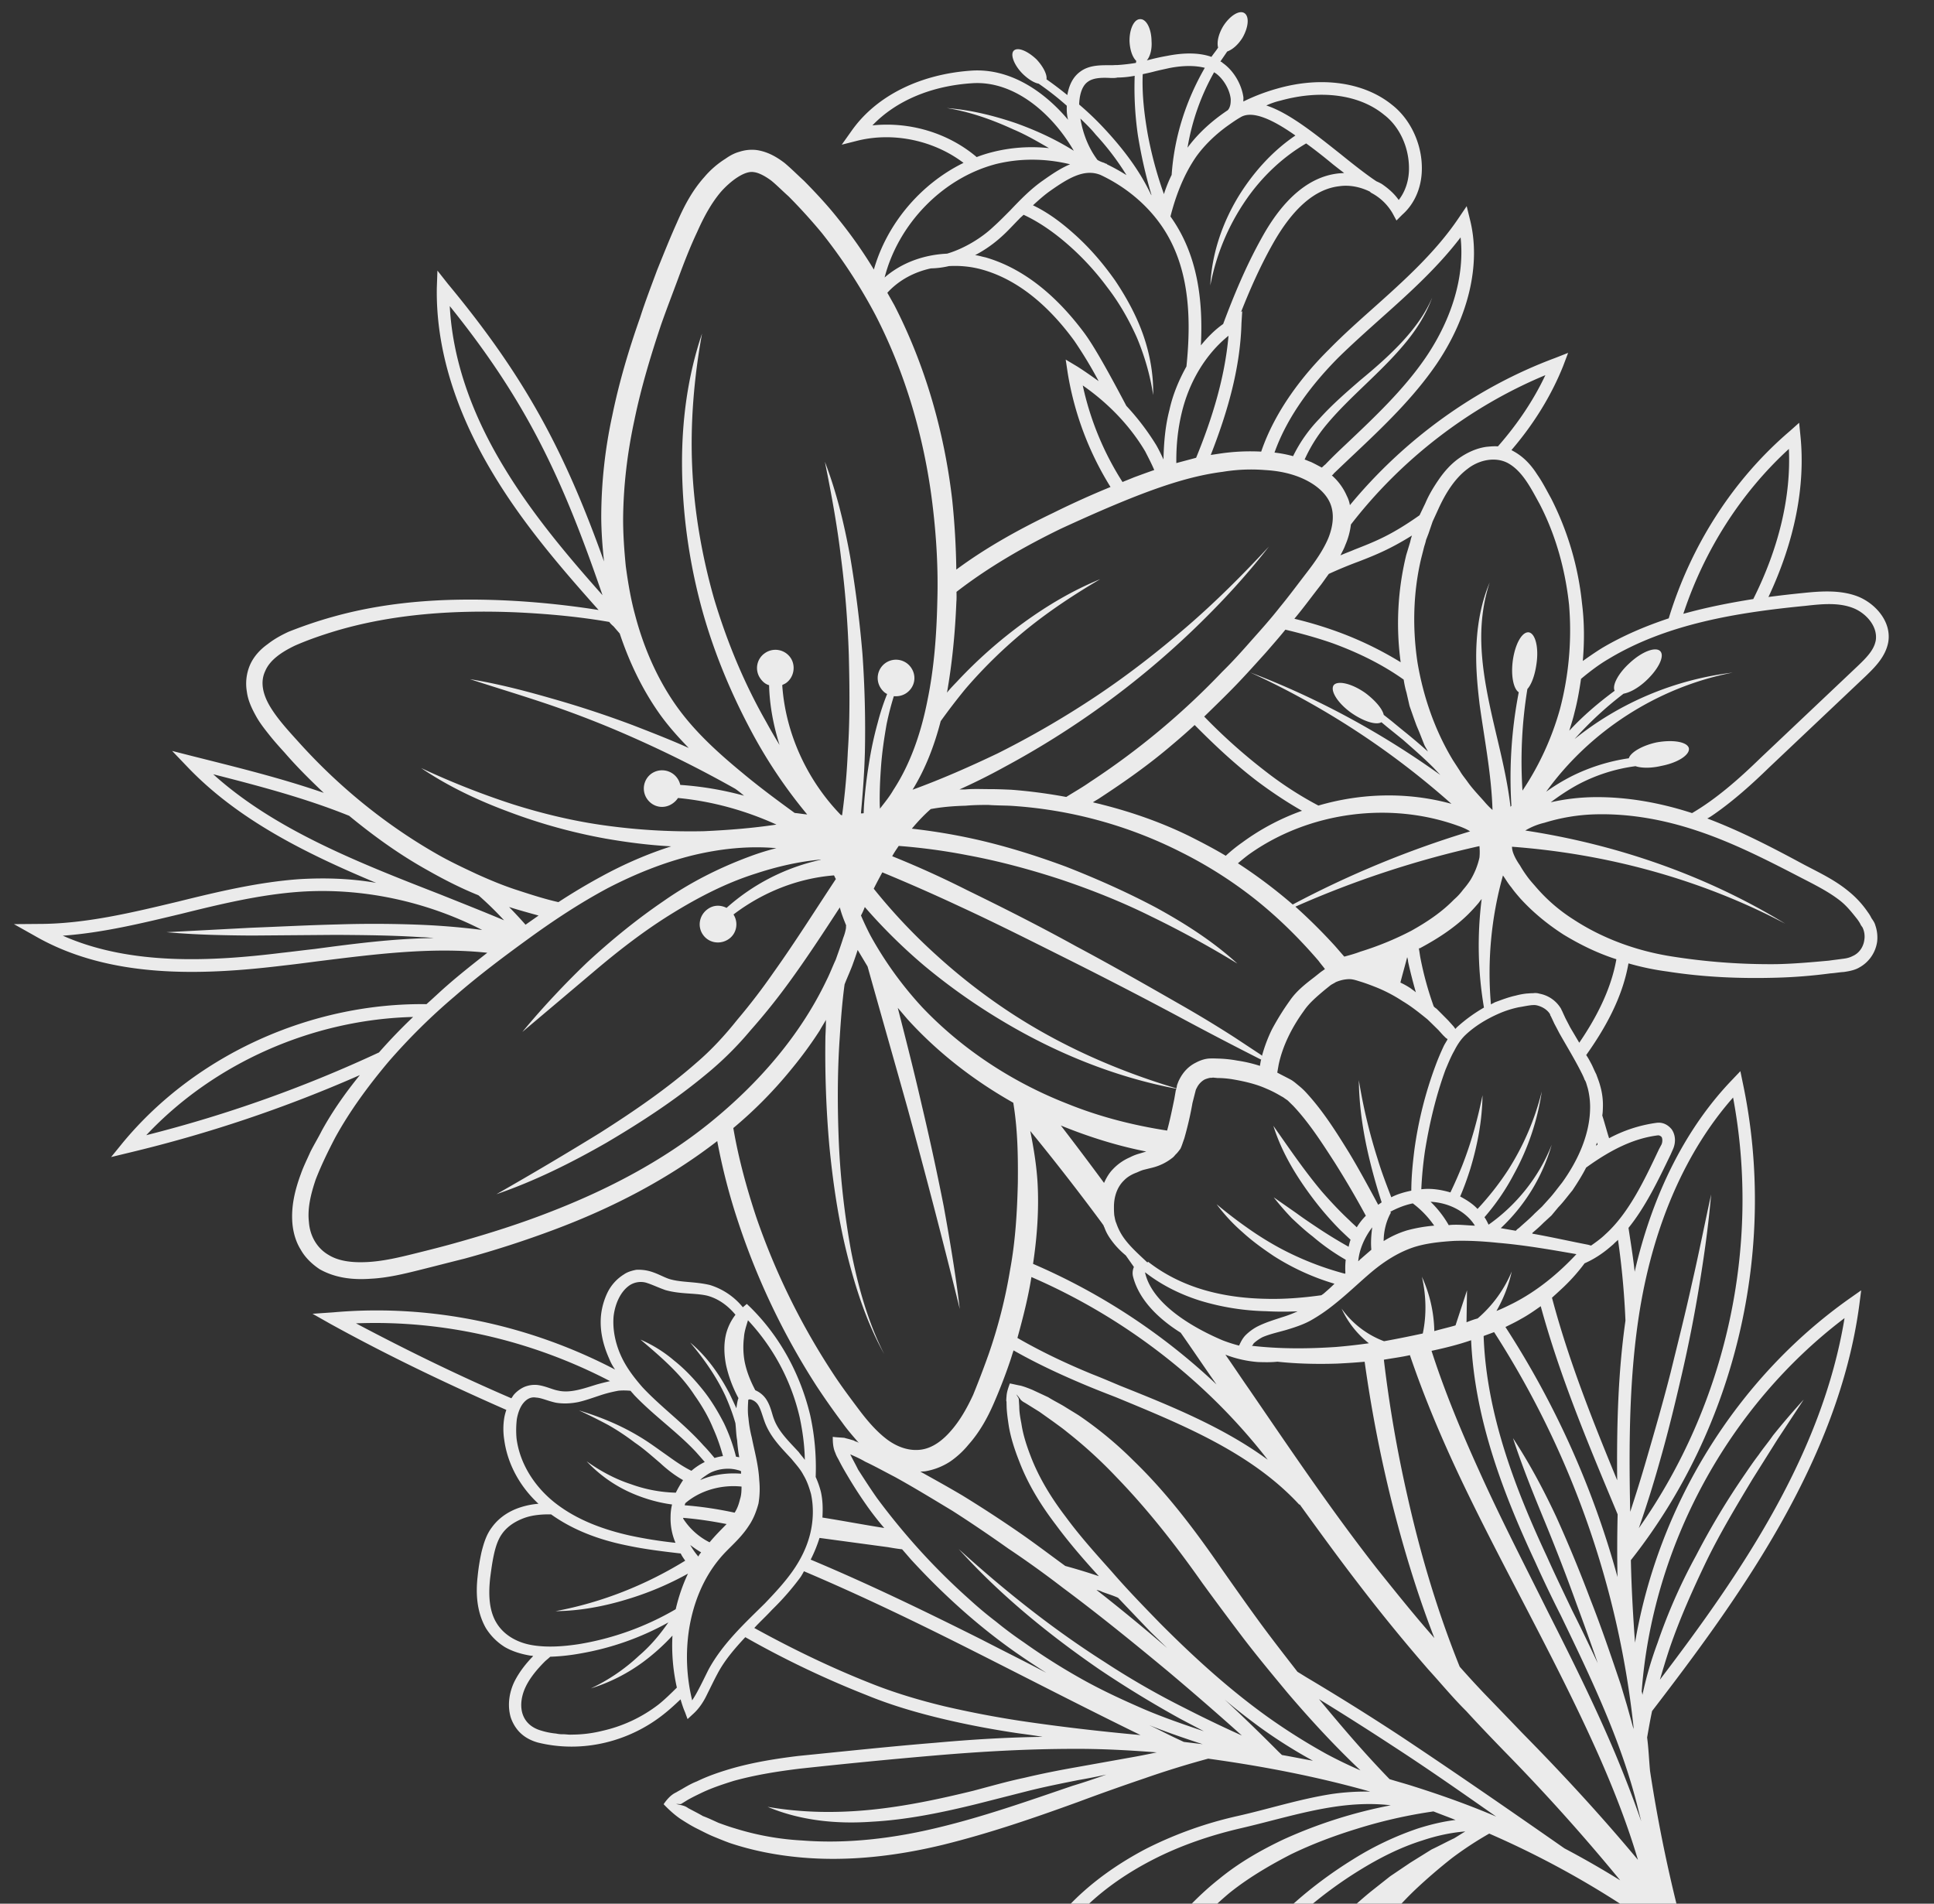 <svg width="127" height="125" fill="none" xmlns="http://www.w3.org/2000/svg"><rect width="100%" height="100%" fill="#333333" stroke="none"/><path d="M115.132 39.334c-1.524.243-3.082.547-4.593.97 1.36-4.122 3.745-7.909 6.931-10.827.145 3.1-.643 6.48-2.338 9.857zm-12.398 82.033c-3.55-2.477-7.143-4.962-10.751-7.361a163.247 163.247 0 00-6.184-3.865l-.599-.37c-.795-1.023-1.572-2.021-2.342-3.063-.894-1.217-1.762-2.453-2.613-3.663-1.73-2.513-3.578-4.981-5.812-7.14a24.907 24.907 0 00-3.596-2.972c-.34-.214-.66-.403-.999-.617-.321-.189-.667-.36-1.006-.573l-1.064-.496c-.207-.08-.475-.193-.75-.263-.258-.045-.49-.108-.705-.145-.088.25-.209.56-.218.869-.015.086-.005.154-.02.24.01.068.028.093.02.136l.009.333c.019.402.08.81.141 1.22.13.774.39 1.572.682 2.308.576 1.517 1.422 2.88 2.394 4.156.877 1.193 1.853 2.314 2.838 3.393a40.032 40.032 0 00-2.206-.672c-1.001-.728-1.977-1.473-3.004-2.183a83.518 83.518 0 00-3.754-2.446c-.903-.534-1.83-1.05-2.758-1.565.111-.003.18-.013.29-.016a4.321 4.321 0 001.66-.64 5.8 5.8 0 001.212-1.116c.716-.804 1.231-1.732 1.636-2.657.404-.924.766-1.857 1.085-2.797.088-.25.15-.482.238-.733 1.63.926 3.291 1.68 4.838 2.326.639.266 1.26.507 1.882.748 4.354 1.8 8.88 3.628 12.043 7.055l.025-.018c1.266 1.747 2.532 3.494 3.831 5.181a116.669 116.669 0 004.63 5.674c.817.894 1.602 1.85 2.47 2.709.817.894 1.66 1.771 2.485 2.623a128.98 128.98 0 017.632 8.498 60.937 60.937 0 00-3.66-2.098zm-18.553-6.132l-.227-.217a121.546 121.546 0 00-3.54-3.427c.751.64 1.492 1.212 2.276 1.791a32.716 32.716 0 003.527 2.23c-.687-.12-1.349-.258-2.036-.377zM23.377 86.893c5.792-.229 11.571 1.133 16.682 3.793-.323.077-.646.153-.926.237-.865.27-1.713.564-2.479.386-.386-.067-.81-.296-1.351-.368a1.792 1.792 0 00-.886.133 2 2 0 00-.688.522c-.058.078-.09.139-.149.217-3.457-1.487-6.841-3.139-10.203-4.92zm34.934 14.696c.3.052.601.104.927.139.185.209.387.444.59.678 2.082 2.265 4.374 4.346 6.898 6.113a62.52 62.52 0 001.982 1.319c-1.438-.759-2.884-1.476-4.305-2.21-3.662-1.833-7.375-3.631-11.168-5.221.237-.468.43-.943.58-1.425l4.496.607zM9.604 74.538c4.482-4.772 10.97-7.6 17.524-7.763a36.113 36.113 0 00-2.242 2.33 85.776 85.776 0 01-15.282 5.433zm8.946-11.98c-4.68.579-9.992.847-14.427-1.12 2.62-.185 5.255-.832 7.77-1.433 2.567-.637 5.177-1.266 7.797-1.45 4.097-.282 8.318.631 11.973 2.507a47.854 47.854 0 00-3.967-.337 76.567 76.567 0 00-5.593-.024c-1.888.047-3.741.144-5.612.216l-5.559.292c1.851.168 3.724.207 5.58.22l5.583-.044c1.855.014 3.711.028 5.57.153.265.002.548.029.83.056-2.615.03-5.24.37-7.822.716-.7.077-1.424.172-2.123.249zm4.377-8.992c1.606 1.32 3.295 2.544 5.15 3.575 1.067.606 2.184 1.177 3.341 1.644a21.62 21.62 0 011.683 1.643c-1.34-.565-2.747-1.12-4.215-1.708-5.344-2.082-10.853-4.237-14.885-7.882 2.986.764 6.032 1.56 8.926 2.728zm10.18-22.868c-2.201-3.614-3.393-7.184-3.572-10.6 5.038 6.254 7.376 11.241 10.03 18.982-2.33-2.619-4.639-5.366-6.458-8.382zm24.18-22.463c1.541-1.612 3.86-2.601 6.566-2.771 2.774-.18 5.266 2.024 6.66 4.435-1.217-.765-2.488-1.34-3.8-1.813-1.482-.501-2.988-.875-4.538-.99 1.528.244 2.986.764 4.378 1.405.804.339 1.567.782 2.33 1.225a10.529 10.529 0 00-3.763.273 8.952 8.952 0 00-.984.315c-1.87-1.587-4.393-2.337-6.85-2.08zm13.66-.45c.36.35.701.675 1.01 1.06a17.196 17.196 0 012.015 2.652c-.4-.246-.841-.5-1.291-.711l.025-.018a.645.645 0 01-.207-.08 1.774 1.774 0 01-.432-.186c-.593-.79-.958-1.738-1.12-2.717zm.488-2.415l.025-.018c.353-.248.908-.262 1.456-.233.154.005.308.01.47-.028.376-.001.76-.045 1.126-.114a21.78 21.78 0 00.207 3.886c.213 1.32.51 2.655.902 3.962l-.053-.076c-.776-1.64-1.897-3.074-3.11-4.369a19.072 19.072 0 00-1.593-1.517c.014-.462.116-1.174.57-1.493zm5.356-.902c.961-.187 1.731-.163 2.325-.015-1.238 2.15-2.008 4.538-2.177 7.03a9 9 0 00-.507 1.262 25.498 25.498 0 01-1.074-3.992c-.22-1.277-.372-2.565-.319-3.883.23-.048.46-.097.714-.163.349-.094.715-.163 1.038-.24zm3.017.327c.514.355.942 1.07 1.009 1.702.005.222-.004.53-.195.74-1.052.702-1.947 1.519-2.641 2.46a15.076 15.076 0 011.75-4.96c.017.025.035.05.077.058zm8.04 18.722c.935-.92 1.956-1.827 2.926-2.697 1.807-1.61 3.647-3.28 5.138-5.232.275 2.481-.527 5.305-2.31 7.915-1.452 2.113-3.357 3.905-5.212 5.661-.476.448-.927.878-1.36 1.334-.101.07-.159.149-.234.202-.243-.13-.486-.261-.71-.367-.147-.048-.269-.113-.415-.16a9.95 9.95 0 011.44-2.294c.755-.908 1.632-1.75 2.509-2.593.876-.843 1.753-1.685 2.534-2.61.806-.944 1.473-1.978 1.897-3.143-.484 1.132-1.23 2.108-2.046 2.983-.841.893-1.754 1.686-2.684 2.453-.912.792-1.85 1.601-2.674 2.52a9.475 9.475 0 00-1.734 2.463 7.922 7.922 0 00-1.22-.235c.871-2.459 2.57-4.596 4.156-6.2zm13.632 1.116c-.772 1.635-1.819 3.2-3.116 4.677-.24-.02-.487.004-.735.027-.656.085-1.282.374-1.811.746-.53.372-.97.87-1.325 1.384-.355.513-.667 1.034-.893 1.57l-.382.796c-1.84 1.294-2.84 1.695-4.288 2.26-.288.128-.593.23-.906.374.106-.225.23-.425.317-.675a4.75 4.75 0 00.369-1.352c3.313-4.289 7.785-7.734 12.77-9.807zm9.631 28.755c-2.051-.667-4.216-1.067-6.387-1.047a13.69 13.69 0 00-2.89.337 14.524 14.524 0 011.674-1.102 11.104 11.104 0 013.893-1.268c.397.136 1.038.137 1.684-.016 1.098-.207 1.897-.731 1.818-1.165-.104-.417-1.049-.581-2.147-.375-.944.212-1.685.658-1.795 1.037a12.392 12.392 0 00-3.793 1.197 13.06 13.06 0 00-1.634.998c2.86-3.97 7.303-6.867 12.247-7.82a20.472 20.472 0 00-10.383 4.362 23.063 23.063 0 013.218-2.978c.434-.08.974-.383 1.475-.85.819-.763 1.234-1.62.936-1.938-.299-.317-1.197.013-2.016.777-.736.668-1.161 1.457-.981 1.82-1.066.788-2.08 1.65-2.979 2.622.11-.379.246-.776.338-1.18.196-.74.323-1.47.433-2.225.569-.476 1.182-.944 1.797-1.301 3.833-2.319 8.475-3.058 12.953-3.494 1.151-.131 2.183-.217 3.116.145.829.321 1.628 1.19 1.489 2.118-.113.644-.621 1.152-1.231 1.732l-6.358 6.015c-1.386 1.35-2.9 2.68-4.477 3.6zm-8.004 14.068c-.099-.195-.216-.414-.315-.608l-.144-.313-.064-.144c-.035-.05-.063-.144-.099-.194a2.084 2.084 0 00-1.383-.949.962.962 0 00-.437-.032c-.154-.005-.29.016-.401.019a4.546 4.546 0 00-.732.137c-.46.097-.933.28-1.382.445-.076.053-.17.081-.245.135a23.759 23.759 0 01.79-8.468l.018.025c.177.252.33.522.532.757.177.252.38.486.582.72.835.92 1.804 1.709 2.838 2.376 1.12.681 2.262 1.234 3.477 1.623-.359 2.061-1.398 3.96-2.437 5.482-.206-.346-.393-.666-.598-1.011zm1.075 3.727l.084.28c.105.416.159.868.152 1.287-.017 1.745-.803 3.466-1.853 4.92-.282.349-.547.723-.846 1.047l-.466.516-.477.448c-.325.341-.685.632-1.028.949a.849.849 0 00-.209.184l-.988-.172a12.085 12.085 0 003.345-5.478c-.837 2.133-2.33 3.974-4.145 5.25-.082-.169-.163-.338-.27-.49a14.812 14.812 0 001.932-2.826 16.123 16.123 0 001.831-5.432 17.312 17.312 0 01-2.23 5.185 18.594 18.594 0 01-1.99 2.53c-.317-.343-.716-.59-1.14-.819.258-.596.474-1.2.672-1.83.474-1.576.776-3.182.796-4.816-.32 1.582-.744 3.123-1.339 4.634a28.708 28.708 0 01-.769 1.746c-.568-.166-1.17-.27-1.775-.221-.069.01-.111.003-.137.02.039-.856.12-1.704.245-2.545.29-1.786.715-3.592 1.347-5.318.186-.432.347-.846.568-1.228.204-.407.443-.763.736-1.044.635-.597 1.401-1.061 2.239-1.424a6.655 6.655 0 011.264-.399c.204-.03.434-.08.638-.11.137-.02.205-.03.316-.033a.815.815 0 01.24.02c.361.085.7.298.869.593-.007.043.028.094.046.119l.081.169.145.313c.116.22.233.439.332.633.474.835.955 1.626 1.368 2.428.099.195.216.414.29.626.07.1.098.194.126.288zm.622 4.046a.64.64 0 01.081-.208c-.008.043.028.094.02.137a8.834 8.834 0 01-.101.07zm1.935 11.486c-.495 3.475-.578 7-.543 10.48-1.602-3.886-3.188-7.856-4.282-11.985.184-.167.368-.334.527-.483a12.245 12.245 0 001.614-1.776 6.446 6.446 0 001.155-.661c.278-.195.512-.398.746-.6.084-.096.184-.167.293-.281a52.78 52.78 0 01.49 5.306zm-7.881.418c.363-.18.701-.342 1.021-.53.464-.25.893-.552 1.296-.836 1.242 4.552 3.069 8.92 4.832 13.142l.219.525a93.875 93.875 0 00-.01 4.113 58.634 58.634 0 00-7.358-16.414zm-6.456 11.02a85.36 85.36 0 01-1.528-8.873c.57-.1 1.158-.174 1.71-.299.951 2.799 2.095 5.498 3.34 8.126 1.49 3.135 3.121 6.207 4.693 9.246 1.59 3.065 3.154 6.147 4.531 9.285.916 2.106 1.756 4.266 2.41 6.481-2.415-2.898-4.945-5.64-7.577-8.311a823.837 823.837 0 00-2.51-2.605 63.497 63.497 0 01-1.617-1.764c-1.467-3.641-2.596-7.443-3.452-11.287zm-9.784-8.719c.462.014.881.02 1.265-.023 1.303.139 2.603.166 3.893.126a43 43 0 001.836-.123 88.512 88.512 0 001.728 8.995c.768 3.076 1.691 6.157 2.851 9.147-1.293-1.464-2.528-3.007-3.764-4.55-2.967-3.79-5.656-7.777-8.389-11.77-.531-.757-1.038-1.531-1.57-2.287a7.55 7.55 0 002.15.485zM67.73 83.852c6.067 2.629 11.472 6.778 15.517 11.996-2.882-2.117-6.312-3.511-9.662-4.847-.64-.267-1.236-.526-1.858-.767-1.59-.653-3.267-1.432-4.916-2.383.361-1.309.704-2.642.919-3.999zM51.94 70.238a26.743 26.743 0 001.886-2.569c.131-.243.28-.46.41-.703.001.377-.016.728-.033 1.079a68.99 68.99 0 00.255 7.167c.23 2.363.57 4.723 1.14 7.034.571 2.312 1.32 4.61 2.466 6.668-1.07-2.11-1.708-4.412-2.167-6.726a52.84 52.84 0 01-.808-7.043c-.1-2.34-.108-4.709.056-7.047.073-1.182.164-2.338.316-3.462.16-.414.34-.804.5-1.218.128-.354.256-.708.359-1.044l.651 1.087c.872 3.117 1.752 6.19 2.625 9.306a539.653 539.653 0 013.43 13.185c-.269-2.259-.65-4.515-1.056-6.754a182.012 182.012 0 00-1.448-6.667c-.49-2.143-1.029-4.25-1.568-6.357.22.26.44.519.642.753 2.005 2.208 4.384 4.039 6.943 5.48.291 1.754.317 3.506.3 5.251-.046 1.916-.16 3.843-.507 5.707a33.428 33.428 0 01-1.41 5.55 63.844 63.844 0 01-1.02 2.676c-.39.84-.84 1.646-1.422 2.318-.556.655-1.22 1.16-1.969 1.272-.75.113-1.525-.133-2.213-.63-.705-.52-1.313-1.224-1.87-1.962-.592-.79-1.167-1.553-1.691-2.352a45.826 45.826 0 01-5.08-10.331c-.637-1.926-1.163-3.854-1.503-5.837a28.125 28.125 0 003.786-3.83zM35.368 60.115l-.858.603a27.404 27.404 0 00-1.08-1.162c.629.198 1.283.379 1.938.56zm44.952-38.84c-.555.39-1.038.882-1.462 1.405.156-3.048-.242-5.97-1.944-8.391l-.053-.076c.351-1.377.88-2.766 1.706-3.95.554-.766 1.298-1.477 2.13-2.062.252-.177.504-.354.774-.506.792-.482 2.177.202 3.595 1.202-1.53 1.038-2.77 2.437-3.723 3.974-1.085 1.78-1.77 3.806-1.864 5.869a14.71 14.71 0 012.324-5.59c1.04-1.522 2.418-2.83 3.969-3.732.609.438 1.21.919 1.752 1.367.253.2.506.398.741.572-.136.02-.29.016-.427.036-1.875.226-3.584 1.654-5.015 4.28-.999 1.795-1.798 3.713-2.503 5.603zm-3.074 9.132c-.013-1.197.106-2.26.354-3.3.496-2.082 1.606-3.88 3.073-5.062-.24 2.768-1.088 5.474-2.127 8.013-.442.122-.859.227-1.3.349zm15.357 5.177l-.261.861a18.951 18.951 0 00-.364 7.038 22.94 22.94 0 00-4.163-2.01 26.074 26.074 0 00-2.817-.844c.615-.734 1.169-1.5 1.765-2.258.174-.236.323-.453.496-.688.77-.353 1.388-.599 1.956-.81 1.185-.457 2.116-.847 3.505-1.711a3.259 3.259 0 00-.117.422zM95.7 67.425c-.05.036-.083.097-.133.132l-.107-.151-.352-.393c-.263-.267-.508-.51-.771-.776-.079-.058-.14-.091-.192-.167a21.477 21.477 0 01-.855-3.09c-.049-.23-.072-.478-.12-.707.025-.018.043.007.068-.01 1.122-.601 2.242-1.313 3.176-2.234a11.3 11.3 0 00.683-.744c.058-.078.116-.157.2-.253a24.304 24.304 0 00.15 7.127 10.18 10.18 0 00-1.747 1.266zm11.584 46.108c-.018-.025-.01-.068-.046-.119l-.394-1.418-.419-1.4c-.628-1.857-1.255-3.714-1.976-5.543a91.994 91.994 0 00-2.256-5.46c-.822-1.758-1.755-3.513-2.839-5.162.62 1.9 1.349 3.686 2.095 5.497a128.248 128.248 0 012.102 5.455c.467 1.254.926 2.55 1.368 3.822-.55-1.158-1.1-2.315-1.676-3.455-.55-1.158-1.136-2.366-1.661-3.542-2.013-4.31-3.976-9.298-4.156-14.484.238-.091.45-.165.687-.256a59.688 59.688 0 019.171 26.065zm-13.28-24.835c.851-.183 1.752-.402 2.6-.697.233 5.261 2.195 10.249 4.209 14.56a84.46 84.46 0 001.686 3.523c1.983 4.107 4.029 8.357 5.107 12.836l.17.671a80.393 80.393 0 00-1.673-4.362c-1.344-3.198-2.901-6.323-4.448-9.38-1.539-3.1-3.128-6.164-4.53-9.285-1.168-2.57-2.259-5.194-3.12-7.866zm-18.8-5.091c-.017-.025.008-.043-.01-.068 1.09.853 2.354 1.472 3.655 1.876 1.387.418 2.83.648 4.284.68a21.19 21.19 0 002.077.008 7.962 7.962 0 01-1.041.394c-.518.175-1.053.325-1.635.622a3.31 3.31 0 00-.764.575c-.192.21-.297.434-.403.66a9.71 9.71 0 01-1.069-.342c-1.339-.565-4.541-2.119-5.094-4.405zm7.338-32.323c.959.72 1.95 1.38 2.956 1.953a15.306 15.306 0 00-3.924 2.081 10.48 10.48 0 00-1.082.873c-.78-.468-1.612-.9-2.426-1.308-1.835-.895-3.732-1.557-5.703-2.056-.19-.055-.404-.092-.594-.147.152-.107.32-.188.497-.312 1.599-1.049 3.187-2.165 4.669-3.433a43.1 43.1 0 001.515-1.329c1.298 1.31 2.628 2.56 4.093 3.678zm10.651-3.231l.338.855c.063.144.17.295.233.439-.42-.383-.883-.774-1.328-1.139a79.279 79.279 0 01-1.065-.871l-.505-.398c-.087-.391-.545-.936-1.19-1.424-.905-.645-1.843-.852-2.1-.52-.239.356.26 1.173 1.166 1.817.809.561 1.628.815 1.973.61l.367.307 1.047.846c.69.607 1.363 1.189 2.003 1.831l.448.477c-3.874-2.777-8.077-5.059-12.497-6.736a53.33 53.33 0 0113.228 8.633c-2.85-.785-5.892-.718-8.736.114a23.567 23.567 0 01-3.536-2.298 37.117 37.117 0 01-3.962-3.544c.693-.676 1.411-1.37 2.087-2.07.675-.7 1.307-1.409 1.964-2.135.416-.48.857-.979 1.28-1.502 1.04.248 2.117.546 3.117.897 1.726.633 3.293 1.415 4.651 2.382.041.272.1.57.184.85l.2.876.296.847.165.45.172.406zm-3.866 14.435c-.355.137-.704.23-1.052.325-.185-.21-.387-.444-.59-.678a35.908 35.908 0 00-2.62-2.603 64.514 64.514 0 0112.085-3.976c.023.247.029.47.002.752a4.92 4.92 0 01-.588 1.468 5.638 5.638 0 01-.489.645 3.91 3.91 0 01-.6.648c-.808.832-1.784 1.48-2.813 2.053a19.976 19.976 0 01-3.335 1.366zm3.318 2.414a5.017 5.017 0 00-.685-.385c.14-.55.306-1.119.446-1.67.028.094.056.187.059.298.135.62.305 1.292.511 2.014-.114-.109-.235-.174-.331-.257zm3.839-10.347s.018.025.06.032a65.1 65.1 0 00-11.654 4.804 33.113 33.113 0 00-3.599-2.706c.26-.22.52-.44.797-.636 3.933-2.765 9.226-3.435 13.678-1.818.25.087.518.2.718.324zm-7.11 28.093c-.075.053-.108.114-.184.167.074-.805.431-1.584.92-2.228-.065.497-.104.977-.058 1.472-.234.202-.468.404-.678.59zm-14.103-7.037l-.467.14a3.245 3.245 0 00-.618.246 3.347 3.347 0 00-1.11.78c-.241.245-.43.566-.576.895a234.908 234.908 0 00-2.838-3.77c1.797.734 3.684 1.329 5.61 1.709zM61.406 62.64a37.348 37.348 0 01-4.03-4.286c.17-.346.367-.71.563-1.074a120.9 120.9 0 015.074 2.234c2.396 1.103 4.795 2.318 7.176 3.507a309.11 309.11 0 017.102 3.672c1.82.98 3.665 1.944 5.535 2.89-.025.017-.032.06-.04.103l-.052.3a8.956 8.956 0 00-1.488-.347 8.024 8.024 0 00-1.26-.132l-.308-.01c-.111.004-.265-.001-.402.02-.272.04-.51.132-.729.248-.507.244-.864.646-1.1 1.114-.066.12-.114.267-.154.371l-.038.215c-3.91-1.169-7.628-2.812-11-5.037a39.255 39.255 0 01-4.848-3.788zM73.78 81.257a3.736 3.736 0 01-.477-.946c-.08-.17-.094-.348-.132-.51a5.265 5.265 0 01-.021-.512c-.01-.71.214-1.357.665-1.787.217-.227.512-.397.842-.517.144-.063.313-.144.475-.182l.578-.143a3.451 3.451 0 001.258-.621c.101-.071.159-.15.242-.246.076-.053.25-.288.307-.366.106-.225.168-.458.249-.665.228-.8.406-1.566.54-2.339l.14-.55.07-.276a.674.674 0 01.074-.164 1.24 1.24 0 01.516-.552 1.74 1.74 0 01.373-.112c.043.008.112-.003.18-.013l.283.028a6.25 6.25 0 011.088.1c.73.128 1.452.298 2.11.59.37.153.674.316.995.505l.122.066.078.057.217.149c.114.108.246.242.36.35 1.027 1.086 1.88 2.407 2.716 3.704a60.263 60.263 0 012.063 3.522 4.1 4.1 0 00-.597.76c-.131-.135-.306-.276-.455-.434-.648-.6-1.263-1.26-1.835-1.913-1.154-1.373-2.139-2.828-3.185-4.316.54 1.731 1.502 3.315 2.598 4.767a20.174 20.174 0 001.805 2.084c.227.217.455.433.665.625a3.204 3.204 0 00-.125.465 31.72 31.72 0 01-1.98-1.208c-.495-.33-.99-.66-1.461-1.007l-1.48-1.032c.38.487.767.93 1.198 1.381.437.408.875.816 1.363 1.189a14.157 14.157 0 002.167 1.528c-.035.326-.037.59-.02.881-.026.018-.026.018-.008.043a19.81 19.81 0 01-4.387-1.738 20.987 20.987 0 01-2.093-1.316c-.67-.47-1.333-.984-1.97-1.516a11.56 11.56 0 001.713 1.847c.63.575 1.317 1.07 2.03 1.549a15.66 15.66 0 003.996 1.825c-.242.245-.476.447-.71.65l-.152.106c-1.201.167-2.413.265-3.602.235-1.412-.025-2.776-.196-4.102-.582-1.326-.386-2.59-1.005-3.68-1.859l-.033.061c-.569-.541-1.146-1.04-1.571-1.645zm18.995-2.241a6.322 6.322 0 011.404 1.461 9.901 9.901 0 00-1.78.31 6.327 6.327 0 00-1.538.704c.001-.641.164-1.32.483-1.884l-.06-.033c.464-.25.963-.451 1.49-.558zM77.529 55.94a28.102 28.102 0 014.9 3.11c1.534 1.22 2.91 2.587 4.161 4.044.142.202.291.36.415.537l-.277.195-.41.327c-.563.433-1.176.9-1.621 1.553-.438.61-.808 1.209-1.168 1.876a9.719 9.719 0 00-.658 1.744c-.035-.05-.078-.058-.096-.083L81.09 68.13a77.658 77.658 0 00-3.42-2.078c-2.334-1.336-4.667-2.672-7.015-3.922-2.34-1.293-4.74-2.507-7.145-3.679a63.513 63.513 0 00-4.921-2.23c.13-.242.28-.46.428-.677a39.34 39.34 0 014.495.607c2.08.384 4.17.948 6.18 1.608 2.026.685 4.012 1.474 5.925 2.427a66.552 66.552 0 015.635 3.083c-1.584-1.448-3.435-2.633-5.333-3.672-1.924-1.021-3.895-1.896-5.924-2.692-2.036-.753-4.113-1.403-6.245-1.863a39.266 39.266 0 00-3.872-.63c.39-.464.798-.901 1.242-1.288.732-.138 1.517-.2 2.295-.22.494-.046.982-.05 1.469-.053.48.039.967.035 1.472.057A28.7 28.7 0 0177.53 55.94zM60.517 66.092a24.039 24.039 0 01-3.365-4.679 19.34 19.34 0 01-.614-1.301c.099-.182.171-.347.252-.554a35.738 35.738 0 003.926 3.87 40.155 40.155 0 005.161 3.643c3.506 2.093 7.35 3.648 11.353 4.413a.066.066 0 01-.015.085l-.104.602c-.145.704-.29 1.409-.47 2.063-2.241-.346-4.444-.907-6.551-1.761-3.584-1.399-6.92-3.573-9.573-6.38zm37.845 15.513c1.722.145 3.439.444 5.157.744-1.225 1.313-2.616 2.442-4.17 3.233-.363.18-.726.36-1.082.497a9.172 9.172 0 001.005-2.59 8.26 8.26 0 01-2.24 3.082c-.256.066-.493.158-.73.25l.033-2.097-.755 2.302c-.466.14-.926.237-1.393.377a8.98 8.98 0 00-.815-3.571c.288 1.267.31 2.532.058 3.726-.85.184-1.676.35-2.544.508a6.023 6.023 0 01-2.79-2.145 6.165 6.165 0 001.793 2.28 37.82 37.82 0 01-2.165.243c-1.836.122-3.674.134-5.517-.077a.435.435 0 00.115-.157c.16-.15.36-.291.58-.408.432-.19.984-.315 1.52-.465.56-.168 1.145-.353 1.66-.64a11.27 11.27 0 001.454-.985c.923-.724 1.724-1.513 2.553-2.21.855-.713 1.747-1.265 2.688-1.588.823-.277 1.77-.377 2.709-.435.956-.032 1.941.029 2.876.126zm-1.508-1.126c-.462-.014-.916-.071-1.36-.06a2.698 2.698 0 00-.36.026 6.854 6.854 0 00-1.192-1.535c1.25.063 2.36.676 2.912 1.57zm-2.029-11.835c-.211.45-.397.882-.565 1.34a25.83 25.83 0 00-1.378 5.489c-.114.91-.203 1.8-.206 2.707-.46.097-.9.22-1.314.434-.32-.83-.64-1.66-.892-2.5a36.158 36.158 0 01-1.24-5.193c.019 1.795.303 3.592.73 5.326.22.9.481 1.809.769 2.7l-.227.16c-.619-1.148-1.237-2.296-1.906-3.408-.829-1.339-1.675-2.703-2.808-3.94a4.369 4.369 0 00-.456-.434c-.174-.14-.384-.332-.566-.43-.304-.164-.59-.302-.892-.466l.09-.515c.26-1.238.87-2.458 1.656-3.538.33-.496.824-.918 1.368-1.376l.386-.31c.1-.07.244-.134.345-.204.263-.11.517-.176.808-.192.29-.015.497.065.833.168.336.103.647.223.958.344a9.82 9.82 0 011.784.93c.582.345 1.105.768 1.629 1.191.228.217.473.459.718.7l.334.369c.096.083.167.184.271.224l-.008.043c-.065.12-.156.26-.22.381zM61.136 17.622a5.63 5.63 0 001.176-.15c.76-.044 1.498.04 2.152.221 2.195.604 4.244 2.178 6.067 4.663a28 28 0 011.614 2.67c-.453-.321-.905-.644-1.383-.948l-.781-.468.133.886a20.39 20.39 0 002.81 7.48 58.285 58.285 0 00-3.746 1.692c-2.197 1.055-4.373 2.246-6.38 3.732a50.64 50.64 0 00-.267-4.559c-.511-4.425-1.758-8.823-3.806-12.808l-.456-.81c.766-.84 1.787-1.37 2.867-1.601zM75.21 29.654c.198.388.414.802.586 1.208-.424.147-.873.312-1.322.477-.262.11-.5.2-.762.31a19.365 19.365 0 01-2.611-6.34c1.697 1.18 3.119 2.668 4.11 4.345zm-7.995-15.552c1.003.463 1.969 1.14 2.834 1.888a17.589 17.589 0 012.644 2.85c.795 1.023 1.439 2.153 1.964 3.329.5 1.193.874 2.475 1.068 3.77.028-1.3-.202-2.646-.644-3.918-.442-1.271-1.096-2.47-1.85-3.596-.763-1.084-1.644-2.123-2.658-3.03-.822-.74-1.72-1.428-2.741-1.915.368-.334.736-.668 1.114-.934l.025-.018c1.21-.85 2.247-1.467 3.3-1.04 1.575.74 2.971 1.868 3.964 3.28 1.826 2.596 2.027 5.883 1.675 9.295-.483.867-.895 1.835-1.117 2.858-.266 1.015-.367 2.104-.39 3.25-.144-.313-.307-.65-.477-.946a16.258 16.258 0 00-1.962-2.576c-1.031-1.95-2.07-3.856-2.77-4.796-1.954-2.62-4.141-4.284-6.5-4.96-.216-.038-.423-.119-.663-.138a8.409 8.409 0 001.765-1.241c.393-.352.751-.754 1.126-1.131.083-.096.184-.167.293-.28zm31.94 16.386c.877.55 1.417 1.64 1.955 2.619 1.059 2.043 1.68 4.319 1.925 6.596a20.304 20.304 0 01-.599 6.863 18.653 18.653 0 01-2.459 5.346 29.503 29.503 0 01.322-6.67c.275-.305.491-.91.593-1.621.169-1.099-.068-2.025-.497-2.1-.455-.057-.912.792-1.056 1.873-.13.995.054 1.846.393 2.06a29.434 29.434 0 00-.482 7.459c-.025.018-.05.035-.058.078-.273-2.37-.944-4.61-1.41-6.882-.264-1.285-.476-2.605-.509-3.938-.033-1.333.131-2.654.552-3.93-.525 1.236-.782 2.585-.86 3.92-.085 1.38.034 2.728.195 4.083.323 2.335.783 4.65.848 6.94a5.135 5.135 0 01-.544-.56c-.37-.419-.782-.844-1.1-1.298-.16-.227-.363-.462-.497-.706l-.454-.699c-1.185-1.954-1.95-4.167-2.33-6.423-.339-2.249-.286-4.584.233-6.795l.21-.826c.047-.146.095-.293.118-.422l.16-.414.271-.793.357-.779c.47-1.046 1.087-2.045 1.926-2.673.797-.635 1.963-.852 2.797-.308zm-16.125.374c.899.046 1.775.22 2.554.578.778.357 1.458.896 1.758 1.59.299.693.2 1.516-.114 2.302-.34.804-.868 1.552-1.44 2.293-.571.741-1.15 1.525-1.74 2.24-.596.76-1.229 1.468-1.861 2.176-.607.69-1.24 1.399-1.932 2.075a49.251 49.251 0 01-8.67 7.226c-.505.355-1.045.659-1.567.988a33.883 33.883 0 00-3.611-.475c-.505-.021-1.01-.043-1.497-.04-.53-.004-1.036-.025-1.53.021-.111.003-.265-.002-.377.001a39.865 39.865 0 002.956-1.476 57.021 57.021 0 006.458-4.05 56.277 56.277 0 005.823-4.847c1.804-1.721 3.544-3.585 5.085-5.573-1.715 1.846-3.484 3.617-5.384 5.255-1.9 1.638-3.872 3.174-5.95 4.56a60.391 60.391 0 01-6.473 3.76c-1.833.875-3.703 1.7-5.592 2.387.863-1.398 1.44-2.934 1.846-4.5a40.618 40.618 0 011.632-2.127 31.609 31.609 0 014.1-3.975c1.492-1.2 3.09-2.248 4.742-3.221-1.786.728-3.463 1.719-5.034 2.86a30.613 30.613 0 00-4.367 3.863c-.217.227-.459.473-.658.726.345-1.976.535-3.955.614-5.932.02-.24.014-.463.009-.685 2.097-1.625 4.457-2.983 6.874-4.155 1.708-.786 3.458-1.565 5.237-2.25 1.753-.668 3.534-1.242 5.367-1.476.911-.15 1.825-.19 2.742-.12zm9.492-19.936c.03.846-.216 1.622-.672 2.206-.301-.429-.686-.761-1.12-1.058a3.24 3.24 0 00-.347-.171c-.635-.42-1.472-1.075-2.344-1.78-1.614-1.277-3.376-2.713-4.885-3.197a4.88 4.88 0 01.941-.322c2.65-.733 5.18-.403 6.804.942.976.746 1.59 2.047 1.623 3.38zm-27.185-.138c1.597-.407 3.299-.398 4.933-.002-.668.281-1.273.707-1.777 1.061l-.026.018c-.806.567-1.481 1.268-2.131 1.951-.376.377-.726.736-1.12 1.088-.768.729-1.93 1.433-3.026 1.751-1.494.071-2.952.57-4.1 1.564.898-3.494 3.765-6.49 7.247-7.43zm-23.678 16.8c.434-2.115 1.066-4.217 1.759-6.286.351-1 .753-2.037 1.13-3.055.376-1.018.778-2.054 1.233-3.015.437-.985.928-1.895 1.568-2.646.632-.709 1.547-1.39 2.148-1.285.326.035.75.264 1.142.553.35.282.744.683 1.146 1.04a36.502 36.502 0 012.172 2.392 34.732 34.732 0 013.528 5.393c1.967 3.816 3.2 8.035 3.735 12.331.267 2.148.397 4.317.331 6.473-.048 2.182-.208 4.366-.643 6.48-.41 2.097-1.102 4.166-2.247 5.913-.254.443-.562.81-.876 1.22-.01-.07-.003-.112-.013-.18-.022-.889.024-1.788.088-2.661.07-.917.203-1.801.36-2.703.13-.619.278-1.212.476-1.841.283.027.58-.032.833-.21.554-.39.682-1.12.292-1.674a1.203 1.203 0 00-1.675-.292 1.203 1.203 0 00-.292 1.675c.106.151.238.285.402.358a14.873 14.873 0 00-.612 1.862 23.329 23.329 0 00-.583 2.708 29.468 29.468 0 00-.325 2.752c-.012.197-.017.351-.021.505a.671.671 0 01-.18.013c.122-1.328.225-2.682.26-4.025a70.49 70.49 0 00-.16-6.443 77.378 77.378 0 00-.809-6.401c-.385-2.103-.882-4.202-1.659-6.218.429 2.11.814 4.212 1.064 6.335.274 2.105.438 4.213.508 6.349.052 2.11.08 4.24-.065 6.337a45.124 45.124 0 01-.375 4.182c-.026.018-.043-.007-.086-.015-2.194-2.262-3.63-5.322-3.846-8.523.076-.053.17-.081.245-.134.53-.373.664-1.145.292-1.675a1.203 1.203 0 00-1.675-.292 1.184 1.184 0 00-.292 1.675c.142.201.334.368.567.43.033 1.333.288 2.66.687 3.925a33.645 33.645 0 01-.884-1.526c-1.457-2.554-2.576-5.271-3.415-8.072-.796-2.793-1.305-5.714-1.437-8.634-.133-2.921.119-5.886.645-8.78-.956 2.819-1.343 5.804-1.312 8.796.032 2.992.44 5.983 1.195 8.88.756 2.897 1.903 5.707 3.302 8.34a32.362 32.362 0 003.721 5.56c-.283-.027-.54-.072-.823-.1-1.159-.843-2.334-1.712-3.435-2.633-1.702-1.403-3.285-2.852-4.483-4.61-1.198-1.756-2.043-3.762-2.572-5.8-.283-1.045-.454-2.093-.6-3.158-.103-1.058-.181-2.133-.174-3.194.024-2.164.287-4.308.74-6.397zM17.755 46.426c-.481-.792-.69-1.625-.34-2.36.306-.743 1.105-1.267 1.95-1.673.863-.38 1.804-.703 2.738-.983 3.777-1.111 7.78-1.364 11.735-1.206 2.063.094 4.154.282 6.172.634.089.126.185.209.281.292l.405.469c.61 1.831 1.45 3.615 2.584 5.228.585.832 1.253 1.568 1.946 2.286-1.21-.543-2.454-1.025-3.697-1.507a67.206 67.206 0 00-5.293-1.741c-1.748-.504-3.547-.972-5.376-1.27 1.759.573 3.525 1.102 5.258 1.692a65.86 65.86 0 015.137 2.001 78.729 78.729 0 017.022 3.503c.217.148.41.315.584.456a21.307 21.307 0 00-4.19-.709 1.224 1.224 0 00-1.883-.748 1.203 1.203 0 00-.292 1.674c.39.555 1.12.682 1.675.292.15-.106.26-.22.35-.359 2.22.21 4.415.814 6.465 1.746-1.568.236-3.138.36-4.744.434a40.675 40.675 0 01-6.353-.355c-2.119-.28-4.2-.776-6.234-1.419a52.467 52.467 0 01-6.002-2.373c1.8 1.22 3.764 2.138 5.8 2.891a36.27 36.27 0 006.312 1.742c1.416.247 2.866.433 4.313.509-1.57.5-3.126 1.18-4.568 1.968a39.561 39.561 0 00-2.84 1.695c-.894-.2-1.773-.486-2.653-.772-.922-.293-1.829-.673-2.71-1.07-.9-.422-1.8-.844-2.625-1.32-3.4-1.942-6.498-4.473-9.127-7.409-.668-.736-1.336-1.472-1.8-2.238zm12.44 35.107c-1.002.29-1.996.537-2.99.784-.995.247-1.964.476-2.971.544-.94.058-1.924-.004-2.662-.464-.764-.443-1.22-1.252-1.285-2.149-.108-.903.125-1.858.444-2.798.361-.932.809-1.85 1.274-2.742.974-1.777 2.19-3.423 3.502-4.986a39.87 39.87 0 014.356-4.307c1.566-1.364 3.194-2.584 4.865-3.797 1.672-1.213 3.371-2.333 5.177-3.3 1.824-.944 3.703-1.7 5.666-2.176 1.777-.42 3.602-.611 5.41-.45a16.08 16.08 0 00-1.73.538c-2.034.752-3.951 1.723-5.69 2.946-1.758 1.198-3.409 2.547-4.964 3.979a53.94 53.94 0 00-2.202 2.226A49.88 49.88 0 0034.3 67.76l2.412-2.035 2.387-2.017c1.583-1.339 3.244-2.62 5.004-3.707 1.76-1.087 3.584-2.03 5.527-2.642 1.408-.463 2.836-.789 4.252-.918.018.025.043.008.043.008a13.652 13.652 0 00-6.214 3.163c-.407-.203-.852-.192-1.23.074-.555.39-.707 1.137-.317 1.692.39.555 1.145.664 1.7.274.504-.354.649-1.06.302-1.606 1.938-1.476 4.242-2.38 6.597-2.567.053.076.063.144.117.22 0 0 .017.025-.008.043-1.352 2.043-2.668 4.136-4.072 6.103a40.18 40.18 0 01-2.377 3.103c-.821 1.03-1.696 1.983-2.684 2.829-1.932 1.698-4.118 3.197-6.332 4.603a232.555 232.555 0 01-6.809 4.034c2.518-.867 4.891-2.046 7.201-3.368 2.293-1.349 4.54-2.815 6.583-4.516a21.774 21.774 0 002.888-2.859 42.22 42.22 0 002.513-3.123c1.191-1.629 2.278-3.297 3.366-4.966.104.416.259.797.414 1.178-.015.086-.005.154-.013.197a3.108 3.108 0 01-.173.611c-.15.483-.318.94-.494 1.44-.211.45-.38.908-.616 1.375-1.74 3.635-4.475 6.764-7.618 9.313-3.143 2.549-6.815 4.453-10.61 5.915-1.922.748-3.865 1.361-5.843 1.923zm47.543 32.843l-.45-.211c-.614-.284-1.221-.611-1.835-.895 1.157.467 2.347.873 3.52 1.255l-1.235-.149zm-17.284-12.525a44.858 44.858 0 01-2.865-3.486c-.443-.63-.843-1.253-1.244-1.876-.162-.338-.35-.658-.512-.996l-.018-.025.018.025c.329.145.657.291.978.48.675.317 1.3.669 1.95 1.003 1.29.712 2.55 1.485 3.791 2.232 1.234.79 2.46 1.623 3.661 2.474a66.046 66.046 0 013.578 2.571c2.37 1.762 4.656 3.621 6.917 5.497a204.812 204.812 0 014.841 4.206 82.689 82.689 0 01-3.755-1.805 52.046 52.046 0 01-5.248-3.016c-3.406-2.164-6.572-4.685-9.59-7.423 2.726 3.019 5.902 5.608 9.26 7.919a70.407 70.407 0 005.218 3.188c.546.294 1.074.563 1.62.857-1.337-.454-2.673-.908-3.97-1.466-1.356-.59-2.749-1.231-4.058-1.968a41.006 41.006 0 01-3.805-2.411 25.42 25.42 0 01-1.821-1.357 25.262 25.262 0 01-1.738-1.454 43.125 43.125 0 01-3.208-3.169zm-14.472-4.669c.083-.096.184-.167.285-.238.151-.106.277-.195.447-.276.575-.254 1.223-.295 1.749-.137.086.014.146.047.207.08-.007.043-.015.086-.005.154-.916-.071-1.845.054-2.683.417zm.615 4.089a4.403 4.403 0 01-1.723-1.539s-.018-.025-.01-.068c.96.079 1.886.218 2.849.408-.35.359-.751.754-1.116 1.199zm-1.27.177c.235.174.47.347.713.478-.058.079-.14.175-.181.278a4.61 4.61 0 01-.532-.756zm3.269-3.014c-.078.318-.173.611-.355.89-1.066-.23-2.164-.4-3.278-.484.008-.042.015-.085.048-.146.988-.845 2.38-1.222 3.684-1.083-.002.265-.011.573-.1.823zm3.92-5.356c.193.919.32 1.848.334 2.78-.124-.177-.274-.336-.398-.512-.632-.686-1.316-1.336-1.618-2.14-.154-.381-.219-.901-.555-1.38a1.635 1.635 0 00-.68-.54c-.333-.632-.579-1.25-.707-1.914a5.273 5.273 0 01-.038-1.556c.024-.393.152-.747.263-1.126a13.91 13.91 0 013.399 6.388zM40.724 88.9c-.344-.811-.503-1.68-.429-2.485.1-.823.464-1.645 1.087-2.045a1.34 1.34 0 011.022-.154c.379.11.786.314 1.286.49.99.283 1.937.183 2.745.368.74.195 1.368.659 1.861 1.254a3.476 3.476 0 00-.618 1.263c-.163.68-.129 1.371-.001 2.035a8.36 8.36 0 00.815 2.177c-.08.208-.1.448-.138.662a66.122 66.122 0 00-.451-.963c-.664-1.266-1.497-2.451-2.58-3.348.916 1.089 1.714 2.223 2.31 3.5.254.575.482 1.168.66 1.796.044.384.045.76.114 1.126.026.358.07.742.138 1.108l-.214-.037a11.606 11.606 0 00-.79-2.195c-.413-.802-.877-1.569-1.424-2.24-.564-.695-1.161-1.33-1.842-1.869a8.68 8.68 0 00-2.214-1.382c.655.557 1.31 1.114 1.915 1.706.604.592 1.159 1.22 1.63 1.943.478.68.906 1.397 1.216 2.159.271.6.492 1.236.653 1.839-.205.03-.366.069-.553.125-.238-.285-.476-.57-.739-.837-1.258-1.414-2.772-2.496-4.002-3.817-.59-.678-1.111-1.366-1.456-2.178zm-4.193 9.844c-1.386-1.06-2.399-2.608-2.612-4.305a6.143 6.143 0 01.02-1.257c.068-.386.203-.783.427-1.054.224-.27.494-.422.838-.362.35.016.758.22 1.29.335.516.09 1.053.05 1.513-.046.484-.115.933-.28 1.332-.41.424-.147.84-.25 1.274-.33.248-.023.513-.021.796.006.07.1.167.184.22.26 1.308 1.378 2.848 2.443 4.078 3.763.185.21.37.418.572.653a3.982 3.982 0 00-.875.577c-.571-.276-1.102-.656-1.633-1.037-.592-.412-1.159-.843-1.8-1.22-1.242-.748-2.563-1.288-3.95-1.707a38.47 38.47 0 011.913.953c.624.353 1.198.74 1.765 1.17.574.388 1.09.855 1.649 1.328.437.408.943.806 1.507 1.125a7.383 7.383 0 00-.476.825 9.294 9.294 0 01-2.955-.56c-1.026-.334-1.996-.857-2.902-1.501a9.02 9.02 0 002.709 1.976c.9.422 1.907.73 2.902.86-.07.276-.097.558-.099.824a4.053 4.053 0 00.324 1.693 28.741 28.741 0 01-3.013-.481c-1.745-.393-3.428-1.018-4.814-2.078zm-3.963 7.759c-.474-.834-.491-1.877-.38-2.897.065-.498.137-1.038.245-1.528.107-.49.258-.973.522-1.347.355-.513.902-.86 1.538-1.082.517-.175 1.123-.224 1.696-.213 1.515 1.083 3.266 1.698 5.019 2.048 1.151.245 2.343.386 3.493.52.08.169.187.32.294.472-2.578 1.586-5.456 2.743-8.52 3.315 1.573-.014 3.173-.31 4.692-.775 1.4-.419 2.737-.983 4.011-1.69-.35.736-.62 1.529-.806 2.337A18.579 18.579 0 0138 107.958c-1.022.154-2.097.232-3.085.059-.987-.172-1.872-.68-2.346-1.515zm6.983 7.146a8.307 8.307 0 01-2.011.247c-.18.013-.351-.017-.505-.022a2.119 2.119 0 01-.523-.047 4.788 4.788 0 01-.962-.19c-.612-.173-1.057-.538-1.242-1.123-.168-.56-.056-1.204.22-1.775.277-.572.725-1.113 1.21-1.604.108-.114.259-.22.392-.352a13.465 13.465 0 001.962-.211 18.25 18.25 0 005.797-2.042c-.56.809-1.175 1.543-1.929 2.186a12.223 12.223 0 01-3.162 2.147 11.533 11.533 0 003.47-1.762 13.772 13.772 0 001.89-1.705 12.448 12.448 0 00.29 3.413c-.4.394-.8.789-1.211 1.116a9.422 9.422 0 01-3.686 1.724zm5.902-2.002a12.01 12.01 0 01-.202-4.68c.282-1.743.943-3.375 2.056-4.685.531-.638 1.295-1.213 1.871-2.108.297-.434.498-.953.631-1.46a5.83 5.83 0 00.047-1.54c-.05-.983-.312-1.89-.488-2.784a8.132 8.132 0 01-.22-1.277c-.06-.41-.036-.803-.012-1.197.05-.036.119-.046.222-.006a.83.83 0 01.392.29c.213.302.31.762.492 1.236.384.974 1.102 1.674 1.735 2.36.291.36.59.677.787 1.066.223.37.37.794.493 1.236.183.85.155 1.775-.063 2.644-.218.869-.625 1.683-1.154 2.431-.528.748-1.153 1.414-1.803 2.097-1.31 1.298-2.757 2.616-3.698 4.333-.236.467-.447.917-.676 1.342a7.83 7.83 0 01-.41.702zm16.546.385c-1.635-.395-3.254-.877-4.826-1.505-2.607-1.029-5.178-2.274-7.64-3.632.383-.42.776-.772 1.16-1.192a17.425 17.425 0 001.878-2.15c.09-.139.156-.26.222-.382 3.81 1.616 7.523 3.414 11.203 5.272 3.62 1.825 7.231 3.694 10.901 5.484-2.656-.242-5.28-.545-7.89-.933a66.253 66.253 0 01-5.008-.962zm-13.721 8.027c-.379-.11-.733-.238-1.087-.366-.328-.146-.674-.317-1.028-.445-.321-.188-.667-.359-.97-.523-.236-.174-.433-.186-.794-.271.18-.013.283.027.333-.008l.421-.259c.295-.169.633-.332.971-.494.651-.307 1.355-.538 2.034-.752 1.418-.394 2.874-.627 4.366-.809 2.976-.322 5.97-.618 8.956-.872 2.987-.254 5.958-.421 8.968-.428 1.838-.011 3.679.089 5.512.231a45.83 45.83 0 01-1.923.373l-3.38.605c-1.14.2-2.263.424-3.394.692-1.148.242-2.244.56-3.356.852-2.219.543-4.447 1.017-6.699 1.244-2.251.227-4.526.206-6.802-.19 2.143.904 4.534 1.144 6.864.975 2.323-.126 4.62-.61 6.838-1.153l3.356-.853c1.088-.275 2.21-.499 3.334-.724a42.64 42.64 0 001.855-.362c-.754.267-1.484.516-2.23.739-2.917.996-5.816 2.017-8.748 2.723-2.958.723-6.01 1.098-9 .864a18.033 18.033 0 01-4.397-.789zm25.139-15.15c.728.768 1.44 1.512 2.15 2.255l1.078 1.05a125.18 125.18 0 00-4.643-3.818 1.4 1.4 0 01.396.136c.354.128.69.231 1.019.377zm11.142 6.256c1.506 1.767 3.088 3.48 4.778 5.08a29.416 29.416 0 01-2.225-1.074 40.28 40.28 0 01-3.926-2.476c-2.516-1.81-4.825-3.916-7.009-6.111-1.088-1.118-2.176-2.237-3.188-3.409-1.056-1.179-2.093-2.334-3.005-3.577-.936-1.225-1.747-2.538-2.295-3.961-.274-.712-.506-1.416-.618-2.165-.07-.366-.138-.732-.139-1.108l-.029-.47c-.003-.111-.08-.169-.162-.338.132.133.22.26.291.36.114.109.175.141.296.207l.938.584.905.644c.314.232.61.438.88.662a29.993 29.993 0 013.263 2.98c2.063 2.13 3.908 4.487 5.645 6.957a229.567 229.567 0 002.724 3.661c.92 1.2 1.889 2.364 2.876 3.554zm-7.981 15.708c-2.11 2.464-3.908 5.159-6.252 7.184-1.197 1.03-2.5 1.909-3.923 2.457-1.194.5-2.446.702-3.706.571 1.542-1.612 2.717-3.531 3.86-5.389 1.29-2.075 2.539-4.158 4.171-5.909 1.39-1.505 3.105-2.711 4.929-3.654 1.823-.943 3.799-1.616 5.805-2.084 2.074-.479 4.085-1.102 6.13-1.409 1.227-.185 2.499-.251 3.734-.102a31.323 31.323 0 00-7.05 2.244c-1.496.713-2.92 1.526-4.211 2.585-1.308 1.032-2.45 2.249-3.487 3.506zm16.101-9.625c-.483-.151-.947-.276-1.43-.426-1.632-1.679-3.138-3.445-4.636-5.255a198.492 198.492 0 014.9 3.11c2.285 1.483 4.512 3.044 6.74 4.604-1.832-.784-3.687-1.439-5.574-2.033zm-7.529 17.048c-.564 2.092-.948 4.171-1.99 5.958-.606 1.067-1.437 2.028-2.34 2.888a35.654 35.654 0 01-2.419 2.078c-.495-2.741-.37-5.617.28-8.335a21.829 21.829 0 013.827-8.115c1.873-2.373 4.217-4.397 6.794-5.983 1.289-.793 2.648-1.485 4.099-1.94.916-.305 1.86-.517 2.824-.592-.27.152-.522.329-.792.482l.025-.018c-.507.243-.97.494-1.452.72l-1.39.864-1.328.896-1.284 1.015a26.344 26.344 0 00-4.466 4.686l-.942 1.34-.855 1.355-.778 1.413c-.243.51-.48.978-.698 1.471-.832 1.978-1.403 4.113-1.513 6.262.772-2.011 1.553-3.955 2.516-5.8l.709-1.402.787-1.345.866-1.287.884-1.262c.514-.663 1.045-1.3 1.594-1.912-.09.139-.206.296-.304.478a19.235 19.235 0 00-1.595 2.929 15.676 15.676 0 00-.585 1.58c-.183.543-.316 1.051-.474 1.576zm-5.266-43.391a41.352 41.352 0 00-12.047-7.918c.264-1.768.399-3.558.294-5.368-.07-1.119-.252-2.234-.477-3.358a156.576 156.576 0 014.699 6.04l.106.151c.018.026.028.094.064.144.147.424.395.777.669 1.112.22.26.465.502.736.726l.532.756a1 1 0 00-.062.609c.39 1.572 1.72 2.822 3.136 3.71.797 1.135 1.552 2.261 2.35 3.396zm41.242-4.358c-1.479 8.99-6.818 16.774-12.126 23.746.213-.715.426-1.43.657-2.119.67-1.941 1.505-3.808 2.407-5.686.895-1.835 1.955-3.597 3.014-5.36l1.653-2.63 1.714-2.6a47.906 47.906 0 00-2.027 2.367c-.297.435-.63.82-.927 1.255-.315.41-.612.844-.909 1.28a49.45 49.45 0 00-3.21 5.346 36.486 36.486 0 00-2.526 5.731 24.271 24.271 0 00-.992 3.411c-.011-.068-.021-.136-.049-.23.712-9.542 5.675-18.72 13.321-24.51zm-13.431-.616c.937-5.632 3.051-10.396 6.111-13.866 1.834 9.787-.458 20.139-6.19 28.276a72.406 72.406 0 001.34-4.257c.559-1.938 1.024-3.848 1.48-5.826a90.85 90.85 0 001.154-5.86c.327-2 .603-3.965.775-5.97-.43 1.96-.817 3.928-1.265 5.863-.43 1.96-.921 3.887-1.387 5.797-.491 1.928-1.05 3.865-1.601 5.76a98.844 98.844 0 01-1.061 3.42c-.093-4.417-.077-8.95.644-13.337zm1.413-11.279c.053.076.084.28.003.488l-.163.303c-.983 2.085-1.998 4.23-3.546 5.62-.292.281-.62.511-.922.724l-.19-.055c-1.22-.235-2.432-.512-3.678-.73.026-.017.026-.017.008-.043.26-.22.494-.422.736-.668l.526-.483.449-.541c.35-.36.614-.734.922-1.1.329-.496.634-.974.903-1.502 1.747-1.266 3.235-1.936 4.727-2.118.043.007.111-.003.225.105zm2.374-20.092c2.216.74 4.312 1.791 6.382 2.86 1.074.563 2.138 1.059 2.993 1.738.427.34.771.777 1.116 1.213.088.126.159.226.223.37l.106.151c.035.05.046.12.063.144.074.212.097.46.06.674-.057.455-.329.872-.76 1.062-.195.1-.381.155-.697.189-.273.04-.588.074-.861.115-1.168.106-2.337.212-3.491.232a41.29 41.29 0 01-6.965-.528c-2.258-.372-4.441-1.173-6.327-2.409a11.025 11.025 0 01-2.534-2.211c-.185-.21-.37-.419-.529-.645a7.418 7.418 0 01-.454-.699c-.319-.454-.527-.91-.517-1.218 6.202.462 12.373 2.113 17.944 5.053-5.157-3.156-11.039-5.199-17.073-6.118a4.339 4.339 0 011.261-.51 12.386 12.386 0 013.304-.552c2.29-.066 4.584.356 6.756 1.089zm6.743-25.99l-.08-.81-.602.537c-3.768 3.214-6.516 7.557-7.963 12.305-1.526.508-3.007 1.134-4.389 1.955-.446.277-.85.56-1.253.844.106-1.243.108-2.525-.051-3.77a19.586 19.586 0 00-2.027-6.901c-.286-.514-.565-1.072-.919-1.576-.33-.522-.752-1.016-1.309-1.378-.139-.091-.26-.156-.381-.222 1.471-1.712 2.613-3.57 3.394-5.514l.329-.871-.855.337c-5.228 1.943-9.914 5.35-13.475 9.663a2.047 2.047 0 00-.204-.61 3.783 3.783 0 00-.982-1.344.39.39 0 00.134-.132c.45-.43.902-.86 1.378-1.308 1.88-1.774 3.818-3.626 5.328-5.818 2.137-3.123 2.965-6.606 2.235-9.521l-.22-.9-.535.79c-1.493 2.218-3.567 4.09-5.558 5.867-.995.888-2.016 1.794-2.958 2.758-1.711 1.693-3.534 4.03-4.443 6.703a13.58 13.58 0 00-2.699.127l-.613.092c1.078-2.754 1.938-5.657 2.017-8.652l.049-.788-.076.053c.596-1.51 1.252-2.989 2.054-4.42 1.318-2.358 2.782-3.651 4.385-3.837.682-.102 1.386.043 2.018.352a.45.45 0 00.157.116 3.48 3.48 0 011.341 1.318l.25.464.376-.377c.862-.757 1.33-1.914 1.289-3.204-.039-1.556-.787-3.102-1.955-4.013-1.841-1.494-4.647-1.894-7.534-1.07a12.74 12.74 0 00-2.228.85c-.01-.068.005-.154.002-.265-.115-.86-.642-1.771-1.373-2.274-.035-.05-.078-.058-.139-.091l.446-.652c.33-.12.69-.41.995-.889.41-.702.47-1.422.13-1.636-.338-.214-.961.186-1.389.864-.312.52-.427 1.054-.333 1.402-.123.2-.29.392-.438.61-.75-.264-1.717-.3-2.909-.065a14.35 14.35 0 00-1.08.232c-.093.027-.161.038-.254.066.224-.27.349-.736.31-1.273-.012-.821-.344-1.454-.745-1.436-.42-.006-.719.694-.7 1.471.032.581.197 1.03.443 1.272l-.023.129a12.02 12.02 0 01-1.219.141c-.154-.005-.29.016-.444.011-.642-.001-1.369-.017-1.949.39l-.025.018c-.53.373-.763.951-.868 1.552a25.305 25.305 0 00-1.368-1.035c.053-.3-.209-.832-.656-1.309-.57-.541-1.227-.833-1.494-.57-.242.246.015.932.559 1.491.377.376.776.622 1.077.675a18.9 18.9 0 011.848 1.45c-.007.043.003.111-.004.154-.002.265.02.513.087.768-1.612-1.918-3.855-3.393-6.339-3.229-3.38.23-6.26 1.652-7.88 3.958l-.644.905 1.088-.275c2.354-.563 4.976.005 6.91 1.47-2.804 1.37-5.03 3.99-5.888 7.004a29.87 29.87 0 00-2.34-3.328c-.688-.872-1.452-1.691-2.242-2.493-.42-.383-.814-.783-1.277-1.174-.488-.372-1.087-.742-1.843-.852a2.625 2.625 0 00-1.125.114c-.349.094-.644.264-.921.459-.522.329-.99.734-1.381 1.197-.824.918-1.362 1.974-1.807 3.003-.47 1.046-.864 2.04-1.291 3.093-.377 1.018-.778 2.054-1.12 3.123-.743 2.105-1.382 4.25-1.832 6.45a31.612 31.612 0 00-.723 6.687c.007.975.082 1.94.182 2.886-2.544-7.102-5.077-11.99-10.25-18.223l-.689-.873-.04 1.121c-.066 3.927 1.183 8.06 3.706 12.238 1.936 3.236 4.437 6.15 6.917 8.926a57.119 57.119 0 00-5.428-.592c-4.007-.234-8.107-.064-12.038 1.043-.977.272-1.918.594-2.892.978-.482.225-.946.476-1.382.82-.454.32-.887.775-1.138 1.329a3.11 3.11 0 00-.221 1.775c.074.588.318 1.095.586 1.584.251.464.578.875.904 1.286.327.411.661.779.995 1.147.81.937 1.678 1.797 2.57 2.638-2.837-.981-5.744-1.687-8.584-2.403l-1.376-.351.992 1.036c3.31 3.474 7.768 5.69 12.407 7.627-1.674-.292-3.369-.344-5.068-.242-2.688.195-5.366.834-7.932 1.47-3 .716-6.12 1.478-9.215 1.469l-1.573.013 1.37.77c4.944 2.853 11.051 2.59 16.362 1.945.7-.077 1.424-.172 2.148-.267 3.708-.46 7.535-.965 11.204-.568-.897.706-1.82 1.43-2.681 2.187-.444.387-.87.8-1.313 1.187-7.527-.096-15.105 3.273-19.92 9.07l-.788.969 1.224-.296a88.766 88.766 0 0015.11-5.086c-.93 1.143-1.78 2.344-2.492 3.636-.236.468-.515.928-.752 1.395-.218.493-.455.96-.63 1.46-.377 1.02-.658 2.12-.552 3.29.057.562.217 1.165.547 1.687.286.515.741.948 1.237 1.278 1.067.606 2.266.705 3.342.627 1.093-.053 2.155-.31 3.15-.557.994-.247 2.013-.512 3.007-.759a67.044 67.044 0 005.955-1.926c3.787-1.42 7.434-3.306 10.656-5.797.344 1.83.807 3.614 1.39 5.353a47.053 47.053 0 005.122 10.715c.542.824 1.109 1.63 1.701 2.42.32.454.707.897 1.094 1.34a.496.496 0 00-.225-.105l-.121-.065-.19-.055c-.146-.048-.275-.07-.422-.118-.283-.027-.548-.03-.762-.067-.002.265.006.599.108.904.028.093.063.144.09.237l.064.144.135.245c.18.363.367.683.572 1.028.393.666.811 1.314 1.254 1.944.355.505.752 1.016 1.157 1.485-1.356-.214-2.705-.471-4.061-.686.036-.59.023-1.146-.102-1.699a5.904 5.904 0 00-.34-.966 16.036 16.036 0 00-.357-4.044c-.64-2.678-1.975-5.167-3.939-7.102l-.227-.216-.26.22a4.48 4.48 0 00-2.157-1.46c-.997-.24-1.919-.158-2.695-.404-.396-.135-.796-.382-1.303-.514a2.802 2.802 0 00-.849-.082c-.298.059-.578.142-.805.302a2.907 2.907 0 00-1.065 1.164 4.57 4.57 0 00-.434 1.473c-.112 1.02.135 2.014.534 2.902.091.237.225.482.385.709-5.657-2.955-12.12-4.325-18.502-3.757l-1.366.094 1.188.672c3.754 2.07 7.613 3.915 11.538 5.639a3.902 3.902 0 00-.126.465 4.558 4.558 0 00-.014 1.48c.22 1.653 1.07 3.128 2.25 4.219a5.116 5.116 0 00-1.097.207c-.747.223-1.463.652-1.96 1.339-.372.488-.537 1.057-.678 1.607a13.591 13.591 0 00-.259 1.614c-.126 1.107-.07 2.311.537 3.39a3.86 3.86 0 001.263 1.26c.503.287 1.071.452 1.63.549.085.015.154.005.214.038-.458.473-.882.997-1.216 1.646-.342.693-.492 1.551-.258 2.366.13.399.37.795.677 1.07.324.299.713.478 1.092.588 2.968.739 6.094-.066 8.39-1.944.361-.291.679-.59.996-.888.084.28.168.56.295.848l.165.449.343-.317c.418-.369.722-.847.934-1.297.236-.467.447-.917.676-1.342.465-.892 1.13-1.661 1.838-2.423a62.494 62.494 0 007.944 3.796c1.59.654 3.251 1.143 4.929 1.546 1.677.403 3.37.72 5.051.969.54.072 1.081.144 1.597.234-2.35.032-4.699.176-7.036.388-3.03.246-6.006.568-9 .865-1.491.182-3.016.425-4.484.855-.747.223-1.476.472-2.178.815-.355.137-.676.324-1.021.529l-.245.135c-.1.071-.169.081-.32.187-.252.178-.451.43-.6.648.3.317.737.726 1.154.997.339.214.677.428 1.024.599.346.171.71.367 1.081.521.372.153.743.306 1.097.434 1.526.509 3.09.804 4.658.945 3.136.281 6.3-.097 9.325-.83 3.05-.751 5.993-1.765 8.874-2.811a152.049 152.049 0 014.34-1.544 60.571 60.571 0 014.208-1.302c3.586.493 7.16 1.182 10.64 2.165a15.51 15.51 0 00-2.528.157c-2.138.335-4.13.983-6.18 1.444a25.816 25.816 0 00-5.992 2.141c-1.9.996-3.69 2.255-5.155 3.813-1.716 1.847-2.997 3.99-4.27 6.091-1.266 2.058-2.582 4.151-4.303 5.776l-.534.526.722.17c1.645.464 3.445.291 5.03-.295 1.558-.569 2.98-1.494 4.271-2.552 1.29-1.058 2.371-2.307 3.426-3.539 1.013-1.239 1.99-2.529 3.02-3.743 1.012-1.24 2.096-2.378 3.285-3.365 1.208-.962 2.564-1.765 3.974-2.493 1.403-.684 2.894-1.243 4.413-1.708a32.264 32.264 0 014.633-1.073l.34-.051c.476.193.976.369 1.451.563-.835.097-1.668.306-2.44.547a20.19 20.19 0 00-4.268 2.022c-2.653 1.639-5.072 3.717-6.986 6.192-1.939 2.494-3.286 5.4-4.015 8.437-.736 3.079-.827 6.271-.17 9.35l.135.62.53-.372c1.059-.744 2.125-1.532 3.138-2.395.996-.888 1.938-1.852 2.678-3.05 1.243-1.929 1.822-4.107 2.378-6.156.291-1.033.582-2.066.943-2.999.412-.968.903-1.878 1.436-2.78.551-.877 1.206-1.714 1.853-2.509.673-.811 1.388-1.616 2.157-2.345a36.366 36.366 0 012.394-2.06 23.21 23.21 0 012.448-1.608 59.866 59.866 0 019.353 5.103c.652.446 1.304.891 1.932 1.355.149.158.273.335.397.511.206.722.405 1.487.611 2.208 2.983 10.674 7.759 20.842 13.787 30.166l1.304-.879c-5.864-8.875-10.567-18.566-13.659-28.749l1.064 1.512c1.383 1.967 2.74 3.951 3.979 5.981 4.88 8.173 7.543 17.64 12.517 26.162l1.896-1.108c-2.452-4.077-4.408-8.466-6.356-12.899-1.974-4.414-3.932-8.914-6.474-13.118-1.203-1.979-2.497-3.82-3.809-5.685a87.201 87.201 0 015.548 5.103c3.944 3.896 7.629 8.011 11.223 12.266l1.139-.952c-3.612-4.28-7.357-8.428-11.344-12.331-3.024-2.96-6.213-5.728-9.584-8.218l-1.139-1.46a98.243 98.243 0 01-1.824-9.078c-.07-.742-.097-1.477-.192-2.201.105-.601.202-1.159.325-1.735 5.665-7.375 12.239-16.404 13.609-26.673l.122-.952-.782.55c-7.445 5.271-12.548 13.606-14.069 22.588-.13-1.793-.235-3.603-.272-5.423 6.898-8.73 9.651-20.461 7.346-31.348l-.156-.758-.542.57c-3.025 3.144-5.218 7.474-6.399 12.6-.101-.947-.262-1.927-.405-2.88 1.128-1.397 1.965-3.153 2.762-4.806l.146-.329c.211-.45.19-.962-.076-1.34-.256-.31-.602-.481-1.011-.42a9.231 9.231 0 00-3.096 1.009c-.157-.492-.29-1.002-.447-1.494.03-.172.034-.326.039-.48a4.581 4.581 0 00-.182-1.491c-.066-.255-.175-.518-.249-.73-.117-.219-.208-.456-.307-.65-.117-.22-.215-.414-.357-.616 1.173-1.653 2.37-3.701 2.775-6.02a17.47 17.47 0 002.561.535c2.369.37 4.74.473 7.141.405a33.727 33.727 0 003.567-.285c.29-.016.588-.075.878-.09.273-.042.682-.103 1.002-.29a2.304 2.304 0 001.181-1.697 2.44 2.44 0 00-.121-1.083c-.038-.162-.162-.338-.251-.464a2.275 2.275 0 00-.241-.396 6.344 6.344 0 00-1.265-1.371c-.986-.813-2.076-1.29-3.107-1.847-2.002-1.079-4.011-2.115-6.169-2.933.169-.082.345-.206.522-.33 1.235-.868 2.415-1.924 3.533-3.012l6.358-6.014c.56-.544 1.303-1.255 1.475-2.243.214-1.356-.884-2.543-2.023-2.985-1.079-.41-2.284-.354-3.478-.23-.81.08-1.577.167-2.37.272 1.722-3.66 2.444-7.294 2.096-10.629z" fill="#EBEBEB"/></svg>